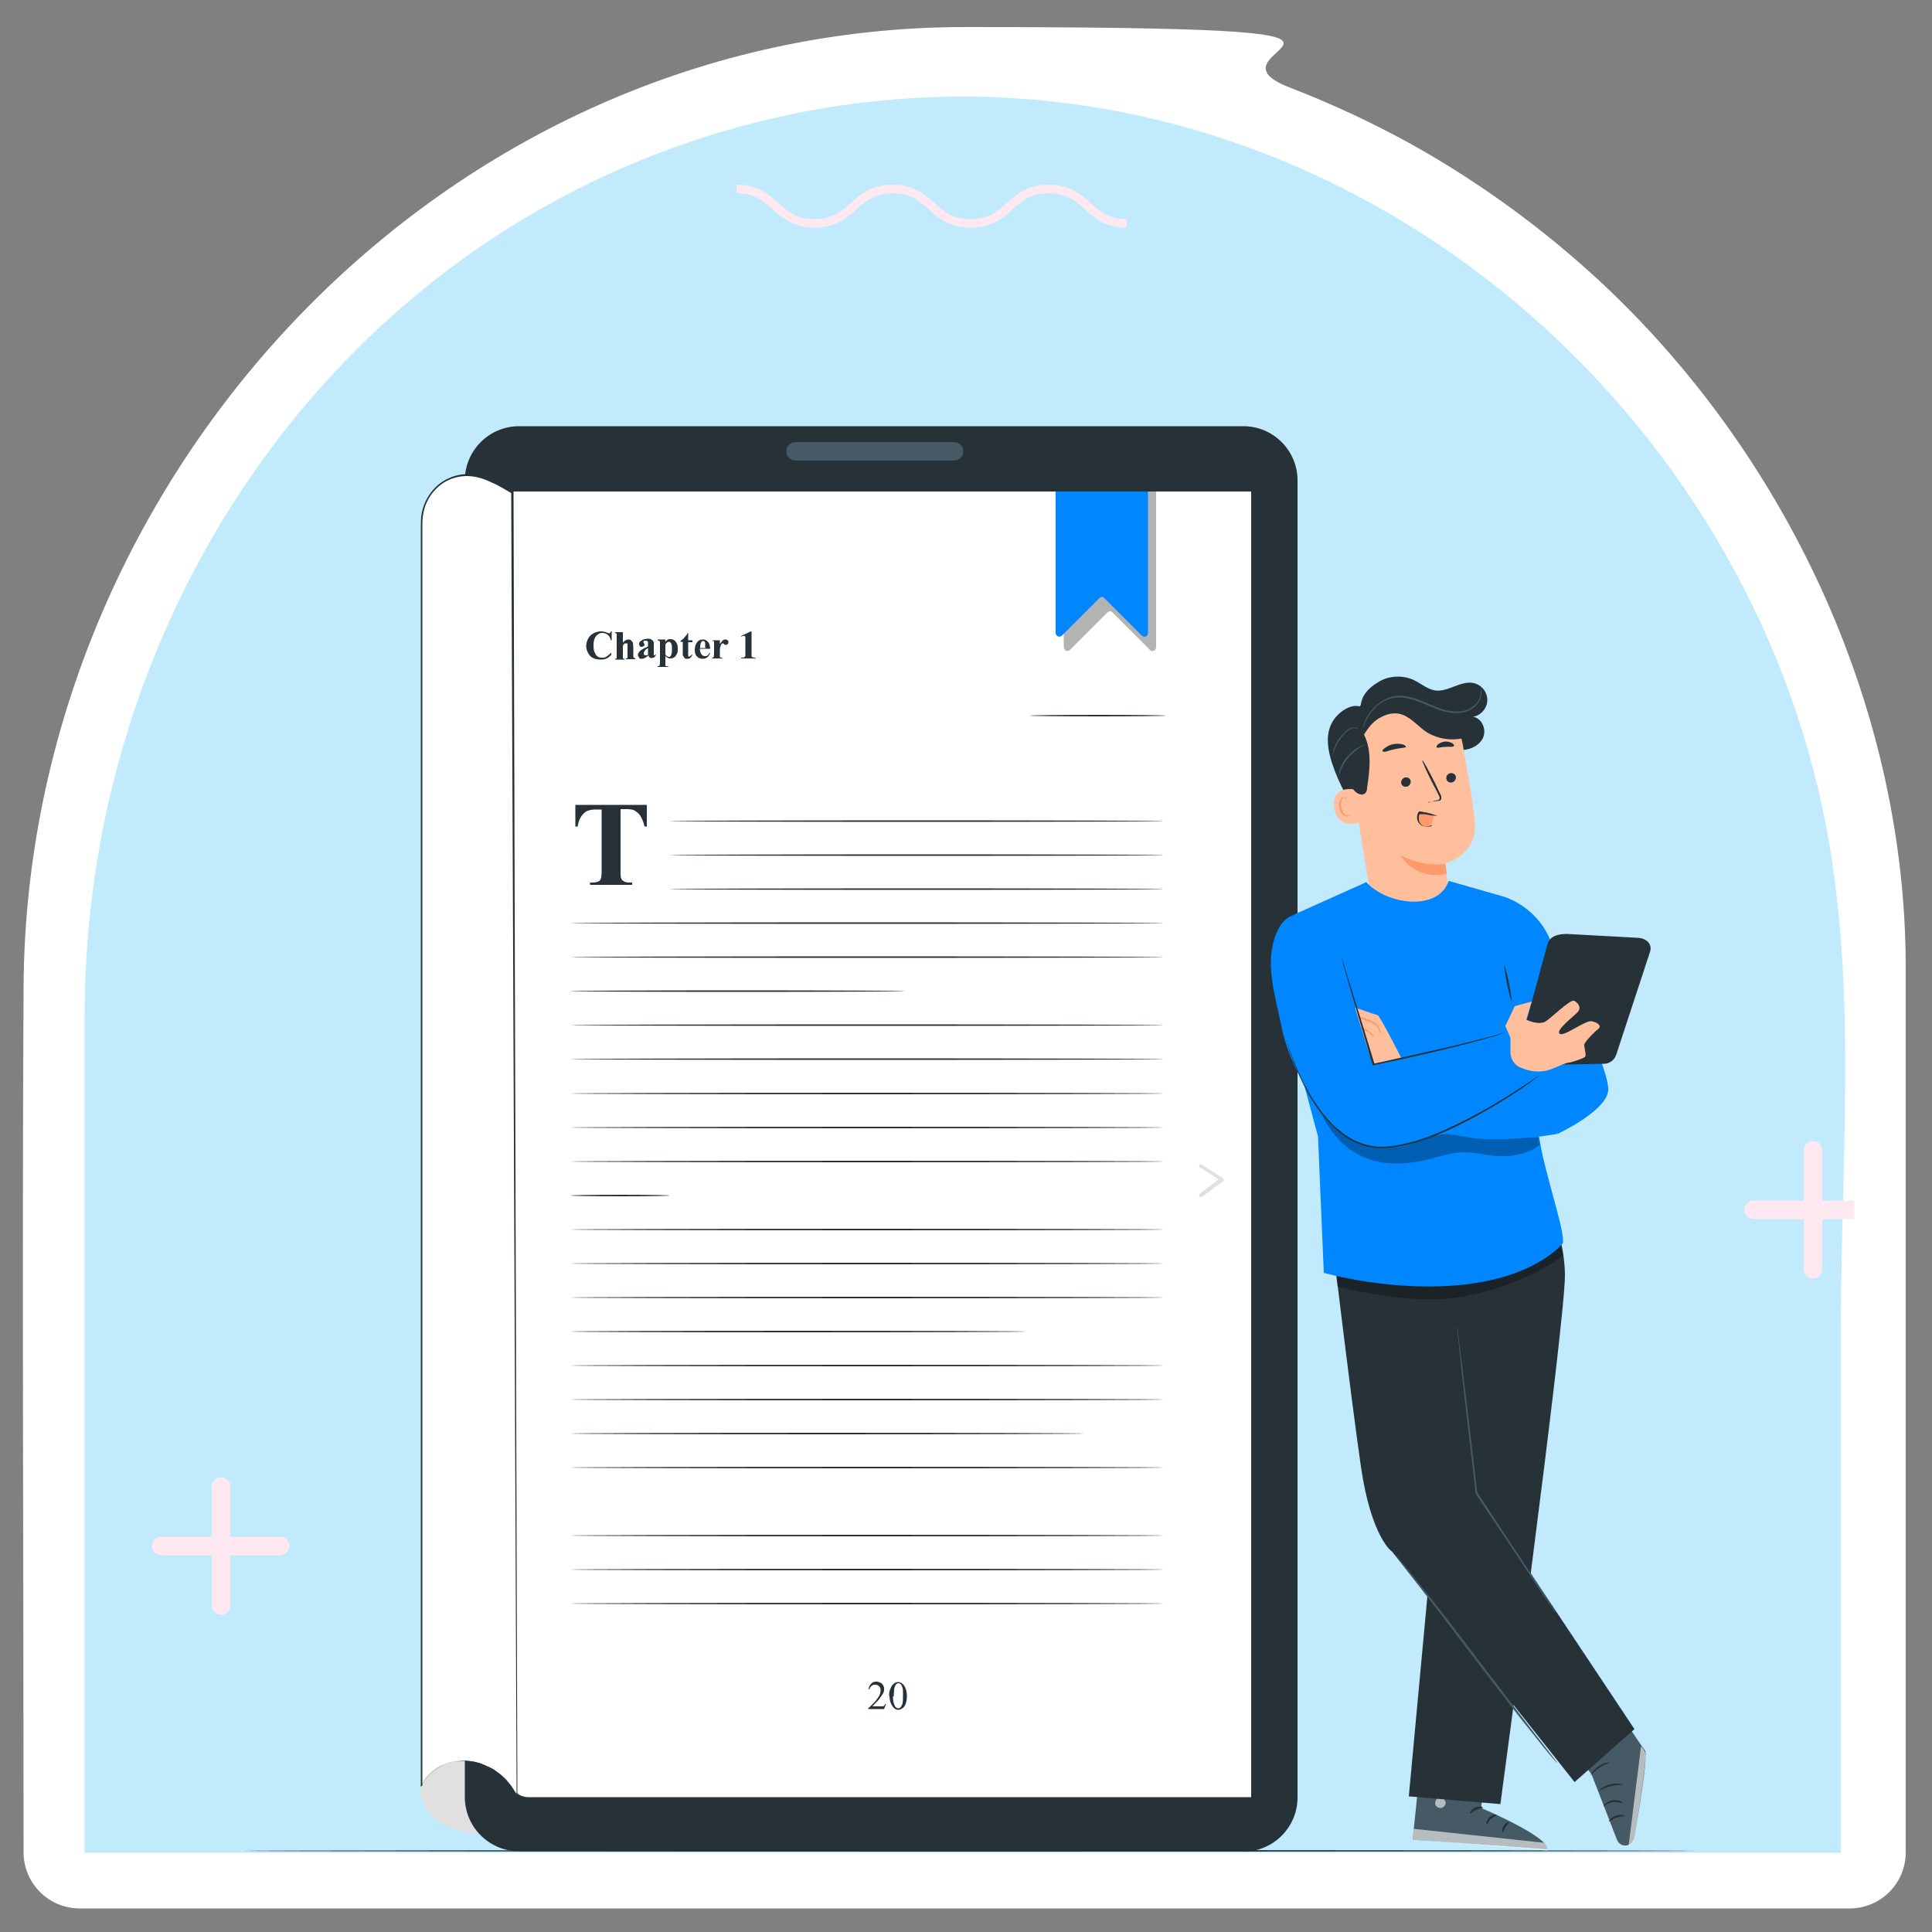<?xml version="1.0" encoding="UTF-8"?>
<svg id="Layer_1" xmlns="http://www.w3.org/2000/svg" version="1.1" viewBox="0 0 500 500">
  <rect x="0" y="0" width="500" height="500" fill="#808080" stroke="none"/>
  <!-- Generator: Adobe Illustrator 29.1.0, SVG Export Plug-In . SVG Version: 2.1.0 Build 142)  -->
  <defs>
    <style>
      .st0 {
        fill: none;
      }

      .st1 {
        fill: #e0e0e0;
      }

      .st2 {
        fill: #263238;
      }

      .st3 {
        fill: #c1ebfd;
      }

      .st4 {
        fill: #fff;
      }

      .st5 {
        opacity: .6;
      }

      .st6 {
        opacity: .3;
      }

      .st7 {
        fill: #ffbf9d;
      }

      .st8 {
        fill: #ffe8ef;
      }

      .st9 {
        fill: #455a64;
      }

      .st10 {
        fill: #0086ff;
      }

      .st11 {
        fill: #ff9a6c;
      }
    </style>
  </defs>
  <path class="st4" d="M20.6,493.9c-8,0-14.5-6.5-14.5-14.5,0-74.7-.4-149.4,0-224.1C6.9,122.9,114.9,7,249.7,7s57,5.3,84.2,15.7c10.6,4.1,21.2,9,31.5,14.7,17.7,9.9,34.3,22,49.3,36,.6.6,1.3,1.2,1.9,1.8,46.9,44.9,76.6,109.3,76.6,175.2v229c0,8-6.5,14.5-14.5,14.5H20.6Z"/>
  <path class="st3" d="M476.4,344.8v134.7H21.9v-216.7c0-108.6,70.9-208.1,179.5-232.5,15.6-3.5,31.7-5.3,47.7-5.3,110.6,0,206.2,85.9,224.4,193.8,1.8,10.9,2.9,22.1,3.5,33.4,1.5,30.8-.6,62.5-.6,92.6Z"/>
  <path class="st8" d="M291.6,58.9c-5.5,0-8.2-2.4-10.8-4.7-2.4-2.2-4.7-4.2-9.4-4.2s-6.9,2-9.4,4.2c-2.6,2.3-5.4,4.7-10.8,4.7s-8.2-2.4-10.8-4.7c-2.4-2.2-4.7-4.2-9.4-4.2s-6.9,2-9.4,4.2c-2.6,2.3-5.4,4.7-10.8,4.7s-8.2-2.4-10.8-4.7c-2.4-2.2-4.7-4.2-9.4-4.2v-2.2c5.5,0,8.2,2.4,10.8,4.7,2.4,2.2,4.7,4.2,9.4,4.2s6.9-2,9.4-4.2c2.6-2.3,5.4-4.7,10.8-4.7s8.2,2.4,10.8,4.7c2.4,2.2,4.7,4.2,9.4,4.2s6.9-2,9.4-4.2c2.6-2.3,5.4-4.7,10.8-4.7s8.2,2.4,10.8,4.7c2.4,2.2,4.7,4.2,9.4,4.2v2.2Z"/>
  <path class="st8" d="M57.2,417.9c-1.3,0-2.4-1.1-2.4-2.4v-30.8c0-1.3,1.1-2.4,2.4-2.4s2.4,1.1,2.4,2.4v30.8c0,1.3-1.1,2.4-2.4,2.4Z"/>
  <path class="st8" d="M72.5,402.5h-30.8c-1.3,0-2.4-1.1-2.4-2.4s1.1-2.4,2.4-2.4h30.8c1.3,0,2.4,1.1,2.4,2.4s-1.1,2.4-2.4,2.4Z"/>
  <path class="st8" d="M313.2,261.9c-1.3,0-2.4-1.1-2.4-2.4v-30.8c0-1.3,1.1-2.4,2.4-2.4s2.4,1.1,2.4,2.4v30.8c0,1.3-1.1,2.4-2.4,2.4Z"/>
  <path class="st8" d="M328.6,246.6h-30.8c-1.3,0-2.4-1.1-2.4-2.4s1.1-2.4,2.4-2.4h30.8c1.3,0,2.4,1.1,2.4,2.4s-1.1,2.4-2.4,2.4Z"/>
  <path class="st8" d="M469.2,330.9c-1.3,0-2.4-1.1-2.4-2.4v-30.8c0-1.3,1.1-2.4,2.4-2.4s2.4,1.1,2.4,2.4v30.8c0,1.3-1.1,2.4-2.4,2.4Z"/>
  <path class="st8" d="M479.9,310.7v4.8h-26.1c-1.3,0-2.4-1.1-2.4-2.4s1.1-2.4,2.4-2.4h26.1Z"/>
  <g id="Floor">
    <path class="st2" d="M439.1,479c0,.1-84.3.2-188.2.2s-188.2-.1-188.2-.2,84.2-.2,188.2-.2,188.2.1,188.2.2Z"/>
  </g>
  <g id="Ebook">
    <g>
      <path class="st1" d="M108.9,462s-2.2,11.9,17.4,12.8c19.6.9,60.1,1.8,60.1,1.8l-2.5-25.7-63-4.4-10.1,7.4-1.9,8h0Z"/>
      <path class="st2" d="M321.8,479.1h-187.5c-7.7,0-14-6.3-14-14V124.3c0-7.7,6.3-14,14-14h187.5c7.7,0,14,6.3,14,14v340.9c0,7.7-6.3,14-14,14h0Z"/>
      <path class="st4" d="M323.9,465.1h-187.2c-2.5,0-4.6-2-4.6-4.6V127.2h191.7v337.9h.1Z"/>
      <path class="st9" d="M246.9,119.2h-41c-1.4,0-2.4-1.1-2.4-2.4h0c0-1.4,1.1-2.4,2.4-2.4h41c1.4,0,2.4,1.1,2.4,2.4h0c0,1.4-1.1,2.4-2.4,2.4Z"/>
      <g>
        <path class="st2" d="M158.3,163.3v2.4h-.2c-.2-.6-.4-1.1-.8-1.4-.4-.3-.9-.5-1.4-.5s-.8.1-1.2.4-.6.6-.8,1c-.2.5-.3,1.1-.3,1.7s0,1.2.2,1.7.4.9.7,1.2.8.4,1.3.4.8,0,1.2-.3.7-.5,1.2-1v.6c-.4.4-.8.7-1.2.9s-.9.3-1.5.3-1.4-.1-2-.4c-.6-.3-1-.7-1.3-1.3s-.5-1.1-.5-1.8.2-1.3.5-1.9c.3-.6.8-1.1,1.4-1.4.6-.3,1.2-.5,1.9-.5s1,.1,1.5.3c.3.1.5.2.6.2s.2,0,.3-.1.1-.2.2-.4h.2Z"/>
        <path class="st2" d="M161.2,163.5v2.8c.3-.3.5-.5.7-.6s.4-.2.7-.2.6,0,.8.3.4.4.4.6.1.6.1,1.2v1.9c0,.4,0,.6.1.7,0,0,.2.1.4.2v.2h-2.4v-.2c.2,0,.3,0,.4-.2v-3.5c0-.1,0-.2-.2-.2h-.2c-.1,0-.3,0-.4.1s-.3.3-.4.5v3.2c0,.1.2.2.4.2v.2h-2.4v-.2c.2,0,.3,0,.4-.2v-6.3s-.2-.1-.4-.2v-.2h2,0Z"/>
        <path class="st2" d="M167.7,169.7c-.6.5-1.1.8-1.6.8s-.5,0-.7-.3-.3-.4-.3-.7.2-.7.5-1,1-.7,2.1-1.2v-1.2s-.1-.2-.2-.2-.2-.1-.4-.1-.4,0-.5.1c0,0-.1.1-.1.2s0,.2.1.3.2.3.2.4,0,.3-.2.4-.3.2-.5.2-.4,0-.5-.2c-.1-.1-.2-.3-.2-.5s0-.5.3-.7.5-.4.8-.5.7-.2,1.1-.2.8,0,1.1.3c.3.2.4.4.5.6v3.3h0c0,0,0,.1.1.1.1,0,.2,0,.3-.2h.2c-.2.4-.3.6-.5.7s-.4.2-.6.2-.5,0-.6-.2c-.2-.1-.2-.3-.3-.6v.2h-.1ZM167.7,169.3v-1.6c-.4.2-.7.5-.9.8-.1.2-.2.4-.2.6s0,.3.2.4c0,0,.2.1.4.1s.4,0,.6-.3h-.1Z"/>
        <path class="st2" d="M172.2,169.9v2.3s0,.2.2.2h.5v.2h-2.7v-.2c.2,0,.4,0,.5-.2,0,0,.1-.3.1-.6v-5.1c0-.3,0-.6-.1-.6,0,0-.2-.1-.5-.2v-.2h2v.6c.2-.2.3-.4.5-.5.2-.2.5-.2.8-.2s.7.1,1,.3.5.5.7.9.2.8.2,1.3,0,.9-.2,1.3c-.2.4-.4.7-.7.9s-.6.3-1,.3-.5,0-.7-.2c-.2,0-.4-.2-.5-.5v.2h-.1ZM172.2,169.4c.3.4.6.6.9.6s.3,0,.5-.3.3-.8.3-1.6,0-1.4-.3-1.7c-.1-.2-.3-.3-.5-.3-.3,0-.6.2-.9.7v2.6h0Z"/>
        <path class="st2" d="M178.1,163.9v1.8h1.1v.5h-1.1v3.5s0,.1.1.2.1,0,.2,0c.2,0,.4-.2.6-.5h.2c-.3.8-.7,1.1-1.3,1.1s-.6,0-.8-.3-.3-.4-.4-.6v-3.5h-.6v-.2c.4-.3.8-.6,1.1-1,.3-.3.6-.7.8-1.1h.2-.1Z"/>
        <path class="st2" d="M183.7,167.9h-2.6c0,.6.2,1.1.5,1.5.2.3.5.4.9.4s.4,0,.6-.2c.2-.1.3-.3.5-.6h.2c-.3.6-.5,1-.9,1.2-.3.2-.7.3-1.1.3-.7,0-1.2-.3-1.6-.8-.3-.4-.4-1-.4-1.6s.2-1.4.6-1.9.9-.7,1.5-.7.9.2,1.3.6.5,1,.6,1.8h-.1ZM182.5,167.5v-1.1c0-.2-.2-.4-.3-.5h-.3c-.2,0-.3,0-.4.3-.2.3-.3.7-.3,1.3v.2h1.4v-.2h0Z"/>
        <path class="st2" d="M186.3,165.6v1.1c.3-.5.6-.8.8-1s.5-.2.7-.2.3,0,.5.2.2.3.2.5,0,.4-.2.5c-.1.1-.2.2-.4.2s-.3,0-.5-.2l-.2-.2h-.1s-.2,0-.3.1-.2.3-.3.5c-.1.3-.2.7-.2,1.1v1.8s.1.2.2.2h.4v.2h-2.6v-.2c.2,0,.3,0,.4-.2,0,0,.1-.4.1-.8v-3.1s0-.2-.1-.2h-.3v-.2h2,0Z"/>
        <path class="st2" d="M194.5,163.3v6.5c0,.1.1.2.2.3.1,0,.3.1.6.1h.2v.2h-3.7v-.2h.2c.3,0,.5,0,.6-.1.1,0,.2-.2.3-.3v-5s0-.1-.2-.2-.2,0-.3,0c-.2,0-.4,0-.6.2v-.2l2.5-1.2h.2Z"/>
      </g>
      <path class="st2" d="M167.4,208.3v5.6h-.6c-.3-1.3-.7-2.2-1.1-2.8-.4-.6-.9-1-1.6-1.4-.4-.2-1.1-.3-2-.3h-1.5v16c0,1.1,0,1.7.2,2,.1.3.3.5.7.7.3.2.8.3,1.4.3h.7v.6h-10.9v-.6h.7c.6,0,1.1-.1,1.5-.3.3-.1.5-.4.6-.7.1-.2.2-.9.2-1.9v-16h-1.5c-1.4,0-2.4.3-3,.9-.9.8-1.5,2-1.7,3.5h-.6v-5.6h18.7-.2,0Z"/>
      <path class="st2" d="M301.7,185.2c0,.1-7.9.2-17.6.2s-17.6-.1-17.6-.2,7.9-.2,17.6-.2,17.6.1,17.6.2Z"/>
      <g>
        <path class="st2" d="M301.3,212.5c0,.1-28.7.2-64,.2s-64-.1-64-.2,28.7-.2,64-.2,64,.1,64,.2Z"/>
        <path class="st2" d="M301.3,221.3c0,.1-28.7.2-64,.2s-64-.1-64-.2,28.7-.2,64-.2,64,.1,64,.2Z"/>
        <path class="st2" d="M301.3,230.1c0,.1-28.7.2-64,.2s-64-.1-64-.2,28.7-.2,64-.2,64,.1,64,.2Z"/>
        <path class="st2" d="M301.3,238.9c0,.1-34.4.2-76.8.2s-76.8-.1-76.8-.2,34.4-.2,76.8-.2,76.8.1,76.8.2Z"/>
        <path class="st2" d="M301.3,247.7c0,.1-34.4.2-76.8.2s-76.8-.1-76.8-.2,34.4-.2,76.8-.2,76.8.1,76.8.2Z"/>
        <path class="st2" d="M234.2,256.5c0,.1-19.4.2-43.3.2s-43.3-.1-43.3-.2,19.4-.2,43.3-.2,43.3.1,43.3.2Z"/>
        <path class="st2" d="M301.3,265.3c0,.1-34.4.2-76.8.2s-76.8-.1-76.8-.2,34.4-.2,76.8-.2,76.8.1,76.8.2Z"/>
        <path class="st2" d="M301.3,274.1c0,.1-34.4.2-76.8.2s-76.8-.1-76.8-.2,34.4-.2,76.8-.2,76.8.1,76.8.2Z"/>
        <path class="st2" d="M301.3,283c0,.1-34.4.2-76.8.2s-76.8-.1-76.8-.2,34.4-.2,76.8-.2,76.8.1,76.8.2Z"/>
        <path class="st2" d="M301.3,291.8c0,.1-34.4.2-76.8.2s-76.8-.1-76.8-.2,34.4-.2,76.8-.2,76.8.1,76.8.2Z"/>
        <path class="st2" d="M301.3,300.6c0,.1-34.4.2-76.8.2s-76.8-.1-76.8-.2,34.4-.2,76.8-.2,76.8.1,76.8.2Z"/>
        <path class="st2" d="M173.3,309.4c0,.1-5.7.2-12.8.2s-12.8-.1-12.8-.2,5.7-.2,12.8-.2,12.8.1,12.8.2Z"/>
        <path class="st2" d="M301.3,318.2c0,.1-34.4.2-76.8.2s-76.8-.1-76.8-.2,34.4-.2,76.8-.2,76.8.1,76.8.2Z"/>
        <path class="st2" d="M301.3,327c0,.1-34.4.2-76.8.2s-76.8-.1-76.8-.2,34.4-.2,76.8-.2,76.8.1,76.8.2Z"/>
        <path class="st2" d="M301.3,335.8c0,.1-34.4.2-76.8.2s-76.8-.1-76.8-.2,34.4-.2,76.8-.2,76.8.1,76.8.2Z"/>
        <path class="st2" d="M265.6,344.6c0,.1-26.4.2-59,.2s-59-.1-59-.2,26.4-.2,59-.2,59,.1,59,.2Z"/>
        <path class="st2" d="M301.3,353.4c0,.1-34.4.2-76.8.2s-76.8-.1-76.8-.2,34.4-.2,76.8-.2,76.8.1,76.8.2Z"/>
        <path class="st2" d="M301.3,362.2c0,.1-34.4.2-76.8.2s-76.8-.1-76.8-.2,34.4-.2,76.8-.2,76.8.1,76.8.2Z"/>
        <path class="st2" d="M280.6,371c0,.1-29.8.2-66.5.2s-66.5-.1-66.5-.2,29.8-.2,66.5-.2,66.5.1,66.5.2Z"/>
        <path class="st2" d="M301.3,379.8c0,.1-34.4.2-76.8.2s-76.8-.1-76.8-.2,34.4-.2,76.8-.2,76.8.1,76.8.2Z"/>
        <path class="st2" d="M301.3,397.4c0,.1-34.4.2-76.8.2s-76.8-.1-76.8-.2,34.4-.2,76.8-.2,76.8.1,76.8.2Z"/>
        <path class="st2" d="M301.3,406.2c0,.1-34.4.2-76.8.2s-76.8-.1-76.8-.2,34.4-.2,76.8-.2,76.8.1,76.8.2Z"/>
        <path class="st2" d="M301.3,415c0,.1-34.4.2-76.8.2s-76.8-.1-76.8-.2,34.4-.2,76.8-.2,76.8.1,76.8.2Z"/>
      </g>
      <g>
        <path class="st2" d="M229.3,441l-.5,1.3h-4.1v-.2c1.2-1.1,2.1-2,2.5-2.7.5-.7.7-1.3.7-1.9s-.1-.8-.4-1.1c-.3-.3-.6-.4-1-.4s-.6,0-.9.3c-.3.2-.5.5-.6.9h-.2c0-.6.3-1.1.7-1.5s.8-.5,1.3-.5,1,.2,1.4.5c.4.4.6.8.6,1.3s0,.7-.2,1.1c-.3.6-.7,1.1-1.2,1.8-.9.9-1.4,1.5-1.6,1.7h2.6c.2,0,.3,0,.4-.2.1,0,.2-.2.3-.4h.2Z"/>
        <path class="st2" d="M230.1,438.9c0-.8.1-1.5.4-2,.2-.6.6-1,1-1.3.3-.2.6-.3,1-.3s1,.3,1.4.8c.5.7.8,1.6.8,2.7s-.1,1.5-.3,2.1-.5,1-.9,1.2c-.4.3-.7.4-1,.4-.7,0-1.2-.4-1.7-1.2-.4-.7-.6-1.5-.6-2.4h0ZM231.1,439c0,1,.1,1.7.4,2.3.2.5.5.8.9.8s.4,0,.6-.2c.2-.2.3-.4.5-.8.2-.6.2-1.4.2-2.5s0-1.5-.2-2c-.1-.4-.3-.7-.5-.8-.1-.1-.3-.2-.5-.2s-.4.1-.6.3c-.2.3-.4.7-.5,1.3,0,.6-.1,1.2-.1,1.8h-.2,0Z"/>
      </g>
      <g>
        <path class="st4" d="M133.7,464.3c-6.5-11.1-20.3-11.2-24.8-2.3V135.2c0-6,4.4-11.4,10.4-12.1,3.8-.5,7.3,1,13.2,4.4l1.2,336.9h0Z"/>
        <path class="st2" d="M133.7,464.3c0-2.4-.6-148.4-1.4-336.9v.2c-1.7-1-3.5-2.1-5.4-2.9-1.9-.9-4-1.5-6.1-1.5s-4.3.6-6.1,1.8c-1.8,1.2-3.3,2.9-4.2,4.9-.5,1-.8,2.1-1,3.3-.2,1.1-.2,2.3-.2,3.4v325.6h-.2c1.1-2.3,2.9-4,4.8-5s4-1.4,5.9-1.5c1,0,1.9.1,2.7.2.4,0,.8.2,1.2.3.4,0,.8.2,1.2.4.7.3,1.5.6,2.1.9.3.2.6.3.9.5s.5.4.8.6c.5.4,1,.7,1.4,1.1s.8.7,1.1,1.1c.6.8,1.2,1.4,1.5,1.9.7,1.1,1,1.5,1.1,1.7,0-.1-.4-.6-1.1-1.6-.4-.6-.9-1.1-1.6-1.9-.3-.4-.7-.7-1.2-1.1-.4-.4-.9-.7-1.4-1.1-.3-.2-.5-.4-.8-.6s-.6-.3-.9-.5c-.6-.4-1.3-.6-2.1-.9-.4-.2-.8-.3-1.2-.4-.4,0-.8-.2-1.2-.3-.9-.1-1.8-.3-2.7-.2-1.9,0-3.9.4-5.8,1.5-1.9,1-3.6,2.7-4.7,4.9l-.2.3V136.5c0-1.1,0-2.3.2-3.5s.6-2.3,1.1-3.4c1-2,2.5-3.8,4.4-5s4.1-1.9,6.3-1.9,4.4.7,6.3,1.6c2,.9,3.8,1.9,5.6,2.9h.1v.2c.5,188.4,1,334.5,1,336.9h-.2Z"/>
      </g>
      <path class="st1" d="M310.7,309.8c-.1,0-.3,0-.3-.2-.1-.2-.1-.5,0-.6l5-3.8-4.9-3.1c-.2-.1-.3-.4-.1-.6.1-.2.4-.3.6-.1l5.5,3.5c.1,0,.2.2.2.4s0,.3-.2.4l-5.5,4.1h-.3Z"/>
      <g class="st6">
        <path d="M275.3,127.2v40.3c0,.8,1,1.3,1.6.7l9.7-9.7c.4-.4,1-.4,1.3,0l9.7,9.7c.6.6,1.6.2,1.6-.7v-40.3h-24,0Z"/>
      </g>
      <path class="st10" d="M273.2,127.2v36.6c0,.8,1,1.3,1.6.7l9.7-9.7c.4-.4,1-.4,1.3,0l9.7,9.7c.6.6,1.6.2,1.6-.7v-36.6h-24,0Z"/>
    </g>
  </g>
  <g>
    <g>
      <g>
        <g>
          <path class="st2" d="M352.1,183c.2-3.1,2.1-5,4.8-6.6,2.7-1.6,6.2-1.7,9-.4,1.9.9,3.5,2.4,5.6,2.7,3.4.4,6.6-2.7,10-1.9,2,.5,3.5,2.4,3.4,4.5,0,2-1.7,3.9-3.7,4.2,2.2.3,3.5,3.1,2.7,5.2-.8,2.1-3.2,3.3-5.4,3.4s-4.4-.9-6.4-2c-1.9-1.1-3.8-2.5-5.8-3.5s-4.4-1.5-6.5-1c-2.9.8-5,3.6-5.8,6.5s-.4,6.1,0,9.1c.5,3,1,6.1.8,9.1,0,.4-.1.8-.4.9-.5.2-1-.2-1.3-.6-3.8-4.5-6.6-9.7-8.4-15.2-1-3.2-1.6-6.4-.4-9.5,1.2-3.2,5.4-6.2,8-4.9"/>
          <g>
            <g>
              <path class="st7" d="M349.2,198l5,30.7c.9,5.7,4.7,11.3,13.7,9.4h0c7.7-2.2,7.1-7.8,6.1-14.6,0,0,0,.3,0,0,0,0,8.5-2.2,7.7-10.8-.4-4.2-1.8-12.7-3.2-20.3-1.5-8.2-9.1-13.9-17.4-13.1h-.8c-8.9,1.5-12.6,9.8-11,18.7h-.1Z"/>
              <path class="st11" d="M374,223.6s-5.4.9-11.5-2.2c0,0,3.4,6.4,11.9,4.8l-.3-2.6h-.1Z"/>
            </g>
            <g>
              <g>
                <path class="st2" d="M376.8,201.1c0,.6-.4,1.3-1.1,1.4-.7.1-1.3-.3-1.4-1s.4-1.3,1.1-1.4c.7-.1,1.3.3,1.4,1Z"/>
                <path class="st2" d="M365.1,202.2c0,.6-.4,1.3-1.1,1.4-.7.1-1.3-.3-1.4-1,0-.6.4-1.3,1.1-1.4.7-.1,1.3.3,1.4,1Z"/>
                <path class="st2" d="M369.8,207.7s.8-.3,2.1-.6c.3,0,.6-.2.7-.4,0-.3-.1-.6-.3-1-.4-.8-.8-1.6-1.3-2.5-1.8-3.5-3.1-6.4-2.9-6.5.1,0,1.7,2.7,3.4,6.2.4.9.8,1.7,1.2,2.5.2.4.4.8.3,1.3,0,.3-.3.5-.5.5s-.4.1-.6.1c-1.3.2-2.2.3-2.2.2v.2h0Z"/>
              </g>
              <path class="st2" d="M363.9,193.2c0,.4-1.4.3-3,.7-1.5.3-2.7.9-3,.6s0-.5.5-.9,1.2-.8,2.1-1,1.8-.1,2.4,0c.6.2.9.4.9.6h.1Z"/>
              <path class="st2" d="M376.2,193.1c-.2.3-1.1.1-2.2.2-1.1,0-2,.4-2.2.1-.1-.1,0-.5.4-.8s1-.6,1.8-.7c.8,0,1.4.2,1.8.4.4.3.6.6.5.7h0Z"/>
            </g>
          </g>
          <g>
            <path class="st7" d="M350.6,204.3c-.2,0-6.1-1.2-5.3,4.7.8,5.9,6.5,3.9,6.5,3.7s-1.2-8.4-1.2-8.4Z"/>
            <path class="st11" d="M349.7,210.7l-.3.2c-.2,0-.4.2-.8.1-.6-.1-1.3-1.1-1.5-2.1v-1.5c.1-.5.4-.8.7-.9.3-.1.5,0,.6.2s0,.3.1.3c0,0,.1-.1,0-.4,0-.1-.1-.2-.3-.3-.2,0-.4-.1-.6,0-.4,0-.8.6-.9,1-.2.5-.2,1.1-.1,1.7.2,1.2.9,2.2,1.8,2.3.4,0,.8-.1.9-.3.2-.2.2-.3.2-.3h.2,0Z"/>
          </g>
          <path class="st2" d="M377.7,184.5c-.9-1.6-2.4-2.8-4-3.8-3.4-2.1-7.5-3.2-11.5-2.9s-7.9,2.2-10.5,5.2c-2.1,2.4-3.3,5.6-3.7,8.8-.4,3.2,0,6.4.9,9.5.4,1.4.9,2.8,2,3.7.7.6,1.8.9,2.4.3.4-.4.5-.9.5-1.4.7-4.6,1.3-9.6-.8-13.8,1-1.6,2.1-3.1,3.7-4.1s3.4-1.6,5.3-1.3c2.7.5,4.6,2.9,6.8,4.5,3.2,2.2,7.6,2.8,11.3,1.4l-2.3-6h0Z"/>
        </g>
        <g>
          <path class="st11" d="M371,211.3c0,.6-.2,1.1-.4,1.6-.2.5-.7.9-1.2,1.1-.6.1-1.2,0-1.6-.5-.4-.4-.7-1-.8-1.6,0-.5,0-1.2.5-1.4h.7c1,.2,2,.4,3,.5"/>
          <path class="st2" d="M370.4,213.8s-.6.3-1.5.1c-.4,0-1-.3-1.3-.8-.4-.5-.5-1.1-.4-1.8,0-.2,0-.3.2-.5,0,0,0-.1.2-.1h1c.6.1,1.2.2,1.7.3,1,.1,1.6.2,1.6.1,0,0-.6-.2-1.5-.5-.5-.1-1-.3-1.7-.4-.2,0-.3,0-.5-.1-.2,0-.3,0-.5-.1h-.4c-.1,0-.2.2-.3.3,0,.2-.2.4-.2.6-.2.8,0,1.6.5,2.2.5.6,1.1.8,1.6.8s.9,0,1.2-.2c.3-.1.4-.2.4-.3v.4h-.1Z"/>
        </g>
      </g>
      <path class="st9" d="M383.3,178s0,.1.1.4c0,.3.1.7,0,1.2,0,1-.7,2.5-2.1,3.6s-3.7,1.6-6.1,1.2c-2.4-.3-4.8-1.5-7.2-2.5-2.5-1-5-1.7-7.3-1.3s-4.1,1.7-5.2,3c-1.2,1.3-1.8,2.6-2.2,3.5-.4.9-.5,1.4-.5,1.4v-.4c0-.3.2-.6.3-1.1.3-.9,1-2.3,2.2-3.6s3-2.7,5.4-3.2,5,.3,7.5,1.3,4.8,2.2,7.1,2.5c2.3.4,4.5,0,5.8-1.1,1.4-1,2-2.4,2.1-3.4s0-1.5,0-1.5h.1Z"/>
      <path class="st9" d="M344.9,195.8s0-.6.2-1.6c.3-1,.8-2.3,1.8-3.5.5-.6,1-1.1,1.5-1.6.5-.4,1.1-.7,1.6-.8.5,0,1,0,1.2.1.3.1.4.3.3.3,0,0-.6-.4-1.5-.2s-2,1.2-2.9,2.4-1.5,2.4-1.8,3.4c-.3.9-.4,1.5-.5,1.5h0Z"/>
      <path class="st9" d="M346.4,200.9s0-.6.3-1.6.9-2.3,2-3.5c1-1.2,2.2-2.1,3.1-2.5.9-.5,1.5-.7,1.5-.6,0,0-.5.3-1.4.8-.8.5-1.9,1.4-2.9,2.5-1,1.2-1.6,2.4-2,3.3-.4.9-.5,1.5-.6,1.5h0Z"/>
    </g>
    <g>
      <path class="st9" d="M398.5,441.6l13.4,17.6,6.6,17c.5,1.2,1.9,1.8,3.1,1.2h0c.7-.3,1.1-.9,1.3-1.6.8-4.6,3.8-21.6,2.8-22.8-1.2-1.4-12.9-19.5-12.9-19.5l-14.2,8.1h0Z"/>
      <g class="st5">
        <path class="st4" d="M421.5,477.5l3.2-25.6.6.8c.5.7.7,1.5.6,2.3-.2,2.2-.8,8.1-3,20.9-.1.7-.6,1.4-1.3,1.7h-.1Z"/>
      </g>
      <g class="st5">
        <path class="st4" d="M416.8,448.7c-.2.6.1,1.4.7,1.7s1.4,0,1.7-.7c.2-.6-.2-1.6-.8-1.8-.6-.2-1.6.3-1.6.9"/>
      </g>
      <path class="st2" d="M419.9,466.7c0,.1-1.2-.5-2.6-.3s-2.2,1.2-2.3,1.1c0,0,0-.3.5-.7.4-.4,1-.7,1.8-.9.8-.1,1.5,0,2,.2s.7.5.7.5h-.1Z"/>
      <path class="st2" d="M420.4,470c0,.1-1,0-2.1.4s-1.8,1.1-1.9,1c-.1,0,.5-1.1,1.8-1.5,1.3-.5,2.4,0,2.3,0h0Z"/>
      <path class="st2" d="M420.1,461.9c0,.1-1.6-.1-3.4.4s-3,1.4-3.1,1.3c0,0,1.1-1.3,3-1.8s3.5,0,3.5.1Z"/>
      <path class="st2" d="M416.5,456.2c0,.1-1.3.4-2.6,1.3-1.3.9-2.1,1.9-2.2,1.9s.5-1.3,2-2.3c1.4-1,2.8-1.1,2.8-.9h0Z"/>
      <path class="st2" d="M412.7,450.9c0,.1-1.4.3-2.7,1.3-1.3,1-1.8,2.4-1.9,2.3,0,0,0-.4.2-.9s.7-1.2,1.4-1.8c.7-.6,1.5-.9,2.1-.9.6-.1.9,0,.9,0Z"/>
      <path class="st2" d="M409.2,451.2s-.2-.2-.5-.7-.6-1.2-.7-2.2c0-.5-.2-1,.2-1.6.2-.3.6-.5,1-.4.4,0,.7.3.9.6.8,1.2.6,3-.5,4.1-1.2,1.1-2.9,1.2-4.1.6-.3-.2-.6-.4-.7-.8,0-.4.2-.8.5-.9.6-.3,1.1-.2,1.6-.2,1,0,1.7.3,2.2.5s.7.4.7.4c0,0-1.1-.6-3-.6s-1,0-1.4.2c-.2.1-.3.3-.3.5s.2.4.5.5c1,.5,2.6.4,3.5-.5,1-.9,1.1-2.5.5-3.4-.2-.2-.4-.4-.6-.4s-.4,0-.5.2c-.2.4-.2.9-.2,1.4.2,1.9,1,2.8.9,2.9v-.2Z"/>
    </g>
    <g>
      <g>
        <path class="st9" d="M385.9,450l-2.6,17.9s17.4,7.3,17.2,10.7l-34.9-2.5,2.9-28,17.4,2h0Z"/>
        <g class="st5">
          <path class="st4" d="M372.6,465.2c-.7.1-1.2.8-1.2,1.5s.8,1.3,1.5,1.2c.7,0,1.4-.9,1.2-1.6s-1-1.3-1.7-1"/>
        </g>
        <g class="st5">
          <path class="st4" d="M365.6,476.1l.3-2.8,33.6,3.6s1.1.6,1.1,2l-35.1-2.8h.1Z"/>
        </g>
        <path class="st2" d="M383.8,467.8c0,.2-.9.2-1.8.6s-1.4,1.1-1.6,1c-.2,0,.2-1,1.3-1.6,1.1-.5,2.1-.2,2,0h.1Z"/>
        <path class="st2" d="M387.3,469.7c0,.2-.7.4-1.4,1-.7.6-.9,1.4-1.1,1.4s-.2-1,.7-1.8c.8-.8,1.8-.8,1.8-.6Z"/>
        <path class="st2" d="M388.9,474.3c-.2,0-.3-.9.2-1.7.5-.9,1.4-1.2,1.4-1s-.5.6-.9,1.3c-.4.7-.6,1.4-.7,1.4h0Z"/>
        <path class="st2" d="M384,463.7c0,.1-.8-.2-1.8-.2s-1.7.2-1.8,0c0-.1.7-.7,1.9-.6,1.1,0,1.9.7,1.8.8h-.1Z"/>
      </g>
      <g class="st6">
        <polygon points="385.3 453.6 384.9 456.8 367.8 454.7 368.1 451.9 385.3 453.6"/>
      </g>
      <path class="st2" d="M384.4,460s-.7.1-1.7-.2c-.5-.2-1.1-.4-1.8-.8-.3-.2-.6-.4-.9-.6-.1-.1-.3-.2-.5-.5-.2-.2-.2-.7,0-.9.2-.2.5-.3.8-.3s.5,0,.6.2c.4.1.7.3,1,.5.6.4,1.1.8,1.5,1.2.7.8.9,1.5.9,1.5,0,0-.4-.5-1.2-1.2-.4-.4-.9-.7-1.5-1-.3-.2-.6-.3-1-.4s-.7-.2-.8,0v.2c0,.1.2.2.4.3.3.2.6.4.9.6.6.4,1.1.6,1.6.8,1,.4,1.6.5,1.6.6h.1Z"/>
      <path class="st2" d="M384.2,460.3s-.3-.6-.3-1.7.2-1.2.4-1.9c.1-.3.3-.7.6-1,.2-.3.5-.8,1.2-.8s.6.3.7.6c0,.2,0,.5.1.7,0,.4,0,.8-.1,1.2-.2.7-.6,1.3-.9,1.7-.8.8-1.5,1-1.5.9,0,0,.6-.4,1.2-1.2.3-.4.6-.9.7-1.6,0-.3.1-.7,0-1,0-.4-.1-.7-.3-.7s-.5.2-.7.5-.4.6-.5.9c-.3.6-.4,1.2-.5,1.7-.2,1,0,1.7-.1,1.7h0Z"/>
    </g>
    <g>
      <g>
        <g>
          <path class="st2" d="M396.8,301.5s8.2,15.8,8.2,28.6-16.7,136.8-16.7,136.8l-23.7-2,11.5-123.9-3.7-25.2,24.4-14.3h0Z"/>
          <path class="st2" d="M344.1,315.5s5.5,46.2,8.1,64c2.7,18.6,8.1,22.1,8.1,22.1l47.2,59.6,15.5-13.7-40.6-61s-8.6-72.8-8.3-71c.4,1.8-30,0-30,0h0Z"/>
          <path class="st9" d="M361.1,402.4s.1.2.4.6.7.9,1.2,1.6c1.1,1.4,2.6,3.4,4.5,5.8,3.8,4.9,9,11.7,14.7,19.2s10.9,14.3,14.8,19.1c1.9,2.4,3.5,4.4,4.6,5.7.5.6,1,1.1,1.3,1.5l.5.5s-.1-.2-.4-.6-.7-.9-1.2-1.6c-1.1-1.4-2.6-3.4-4.5-5.8-3.8-4.9-9-11.7-14.7-19.2s-10.9-14.3-14.8-19.1c-1.9-2.4-3.5-4.4-4.6-5.7-.5-.6-1-1.1-1.3-1.5l-.5-.5Z"/>
        </g>
        <path class="st9" d="M377.1,342.5v.8c0,.6.1,1.4.2,2.4.2,2.1.6,5,.9,8.7.8,7.3,2,17.4,3.3,28.6.1,1.2.3,2.4.4,3.6h0c5.8,8.6,10.9,16.3,14.6,21.9,1.8,2.7,3.3,5,4.4,6.5.5.7.9,1.3,1.2,1.8.1.2.2.3.3.4h.1c0,0,0,0,0-.1s-.2-.3-.3-.5c-.3-.4-.7-1-1.1-1.8-1-1.6-2.5-3.8-4.3-6.6-3.7-5.6-8.8-13.3-14.5-22h0c-.1-1-.3-2.3-.4-3.5-1.3-11.1-2.5-21.2-3.4-28.6-.5-3.6-.8-6.6-1.1-8.7-.1-1-.2-1.8-.3-2.4v-.8.3h0Z"/>
      </g>
      <g class="st6">
        <path d="M346.2,333s18.3,4.8,30.9,2.8c17.8-2.8,27.5-11,27.5-11l-1.6-5.1-57.6,7.2.7,6h.1Z"/>
      </g>
    </g>
    <g>
      <g>
        <path class="st10" d="M375,228l14,4s8.3,58.8,10.3,67.4c2.6,10.8,5.5,19.3,5.2,22.3,0,0-6.4,8.5-25.2,10.7-18.8,2.2-36.7-3-36.7-3l-1.5-35.3s-8.7-31.6-8.9-36.9c-.5-13,2.7-20.5,2.7-20.5l18.7-8.4c5.2,5.8,18.6,7.7,21.3-.3h.1Z"/>
        <g>
          <path class="st10" d="M401,242.8c-3.8-8.6-12-10.8-12-10.8l1.2,29.6,7.7,9.7-7.7,5.2,13,16.9s12.4-5.8,13-11.1c.6-5.2-13.1-34.8-15.2-39.5h0Z"/>
          <path class="st10" d="M365.4,275.5l-3.2,11c10.9,13,41,6.9,41,6.9l-12-16.9c-6.2,2-25.9-1-25.9-1h.1Z"/>
        </g>
        <path class="st7" d="M362.7,273.9s-5.6-11.1-6.2-11.2-9.4-3.2-9.4-3.2c0,0-.5,1.2,0,2.2l-3.2.4s.5,2,1.6,2.2l-1.1,1s.9,1.3,2.2,1.8,2.1,0,2.1,0c0,0-.4.7,1.4,1.9s5.5,6.5,5.5,6.5l7.3-1.6h-.2,0Z"/>
        <path class="st11" d="M347.3,261.7c0,.1,2.5,1.1,5.8,2.3.8.3,1.6.5,2.2.8s1,.8,1.3,1.3c.5,1,.7,1.6.8,1.6,0,0,0-.7-.5-1.8-.2-.5-.7-1.1-1.4-1.5-.7-.4-1.5-.6-2.3-.9-3.2-1.1-5.9-1.9-5.9-1.8Z"/>
        <path class="st11" d="M345.3,264.3s.6.3,1.6.6c1,.3,2.4.5,4,.9,1.5.4,2.8,1,3.6,1.7.8.6,1.2,1.2,1.2,1.1,0,0-.2-.7-1-1.4-.8-.7-2.1-1.5-3.7-1.9s-3-.6-4-.8c-1-.2-1.6-.3-1.7-.2h0Z"/>
        <path class="st11" d="M353.4,268.9s-.7-1-2.1-1.4c-1.4-.5-2.6-.4-2.5-.2,0,.1,1.1.2,2.4.7,1.3.4,2.2,1.1,2.3,1h0Z"/>
        <path class="st10" d="M340.1,236.8c4,1,5.2,5.7,7.9,15.1,2.8,9.4,5.8,19.1,5.8,19.1l1.6,4.5,34.8-8.4,7,11.2s-22.6,18-38.9,18.7c-7.9-.7-13.1-3.7-19.6-14.4-3.7-6-6-11.6-7.1-17.1-1.5-7.6-4-15-1.9-22.2,1.7-5.6,4.6-7.8,10.4-6.4h0Z"/>
        <path class="st0" d="M347.2,261.3"/>
        <path class="st2" d="M391.2,259.1c.1,0-.2-2.1-.7-4.7-.5-2.6-1.1-4.6-1.2-4.6s.2,2.1.7,4.7c.5,2.6,1.1,4.6,1.2,4.6Z"/>
        <g class="st6">
          <path d="M366.6,295.4c1.8-.8,4.4-1.5,6.3-1.8,2.3-.4,4.3.3,6.6.7,6.9,1.1,12.1.3,18.6,0l.4,2c-2.9,2.2-6.5,3-10.1,2.9-3.3,0-6.5-1.1-9.8-1-2.6,0-5.1.9-7.6,1.5-4.2,1.1-8.6,1.8-12.9,1.2-10.8-1.6-15-10.1-16.8-14.1.6,1,2.2,3.2,3,4.1,6.9,7.2,16.8,7,22.5,4.6h-.2Z"/>
        </g>
      </g>
      <path class="st2" d="M398.5,278.3h-.2c-.1.2-.3.3-.5.5-.5.3-1.1.8-2,1.5-1.8,1.3-4.3,3-7.6,5-3.3,2-7.3,4.3-11.9,6.5-1.2.5-2.3,1.1-3.6,1.6-.6.3-1.2.5-1.9.8-.6.2-1.3.5-2,.7-2.6,1-5.4,1.6-8.4,2.1-1.5,0-2.9.3-4.4.1-1.4-.2-2.9-.4-4.2-1-2.6-1-4.9-2.6-6.7-4.4-3.7-3.6-6.1-7.6-7.8-11.1-1.7-3.5-2.8-6.4-3.5-8.4-.3-1-.6-1.8-.7-2.4,0-.3-.1-.5-.2-.6v-.2.2c0,.2.1.4.2.6.2.5.4,1.3.8,2.3.7,2,1.9,4.9,3.6,8.4,1.8,3.4,4.2,7.4,7.8,10.9,1.9,1.7,4,3.3,6.6,4.3,1.3.5,2.6.8,4,1s2.8,0,4.3-.1c2.9-.4,5.7-1.1,8.3-2,.7-.2,1.3-.5,1.9-.7.6-.3,1.3-.5,1.9-.8,1.2-.5,2.4-1,3.6-1.6,4.6-2.2,8.6-4.4,11.9-6.4s5.9-3.7,7.7-4.9c.9-.6,1.6-1.1,2.1-1.4.2-.1.4-.3.5-.4.1,0,.2-.1.2-.1h.2Z"/>
      <path class="st2" d="M347.2,247.7s0,.2.1.6c.1.4.3.9.4,1.6.4,1.4,1,3.4,1.7,5.9,1.5,5,3.5,12,5.8,19.7v.2h.3c.8-.2,1.8-.4,2.7-.6,8.6-1.8,16.3-3.6,21.9-5.1,2.8-.7,5-1.4,6.6-1.8.7-.2,1.3-.4,1.8-.6.4-.1.6-.2.6-.2,0,0-.2,0-.6.1s-1,.3-1.8.5c-1.6.4-3.8,1-6.6,1.7-5.6,1.4-13.3,3.1-21.9,5-1,.2-1.8.4-2.8.6h.3c-2.3-7.6-4.4-14.5-6-19.5-.8-2.5-1.4-4.4-1.8-5.9-.2-.7-.4-1.2-.5-1.6-.1-.4-.2-.5-.2-.5h0Z"/>
    </g>
    <g>
      <path class="st2" d="M400.2,275.6l14.9-.3c1.4,0,2.7-.9,3.2-2.4l8.7-26.5c.7-2-.8-3.6-3.2-3.7l-18.3-1c-2.9,0-4.5.9-5,2.6l-5.7,20.9c-1.5,4.8,1,10.3,5.3,10.5h.1Z"/>
      <path class="st7" d="M389.6,265.5l2.4-5.1,4.4-1.2-1.4,4.7c1.5.7,3.6,1.2,4.9.5s6.5-5.9,7.5-5.4,1.9,1.7,1,2.8c-.9,1.1-5.8,4.7-4.8,5.7s6.6-3.5,8.3-3.2c1.7.3,2.7,1.3,1.7,2-.9.7-3.2,3-3.6,4,0,1.2.7,3,.1,3.3-.8.5-3.6,1.4-4.1,1.4s-2.4.8-4.3,1.6c-2.2.9-4.6.9-6.8.2l-1.1-.4c-1.8-.6-2.9-2.3-2.9-4.1v-3.7l-1.3-3h0Z"/>
    </g>
  </g>
</svg>